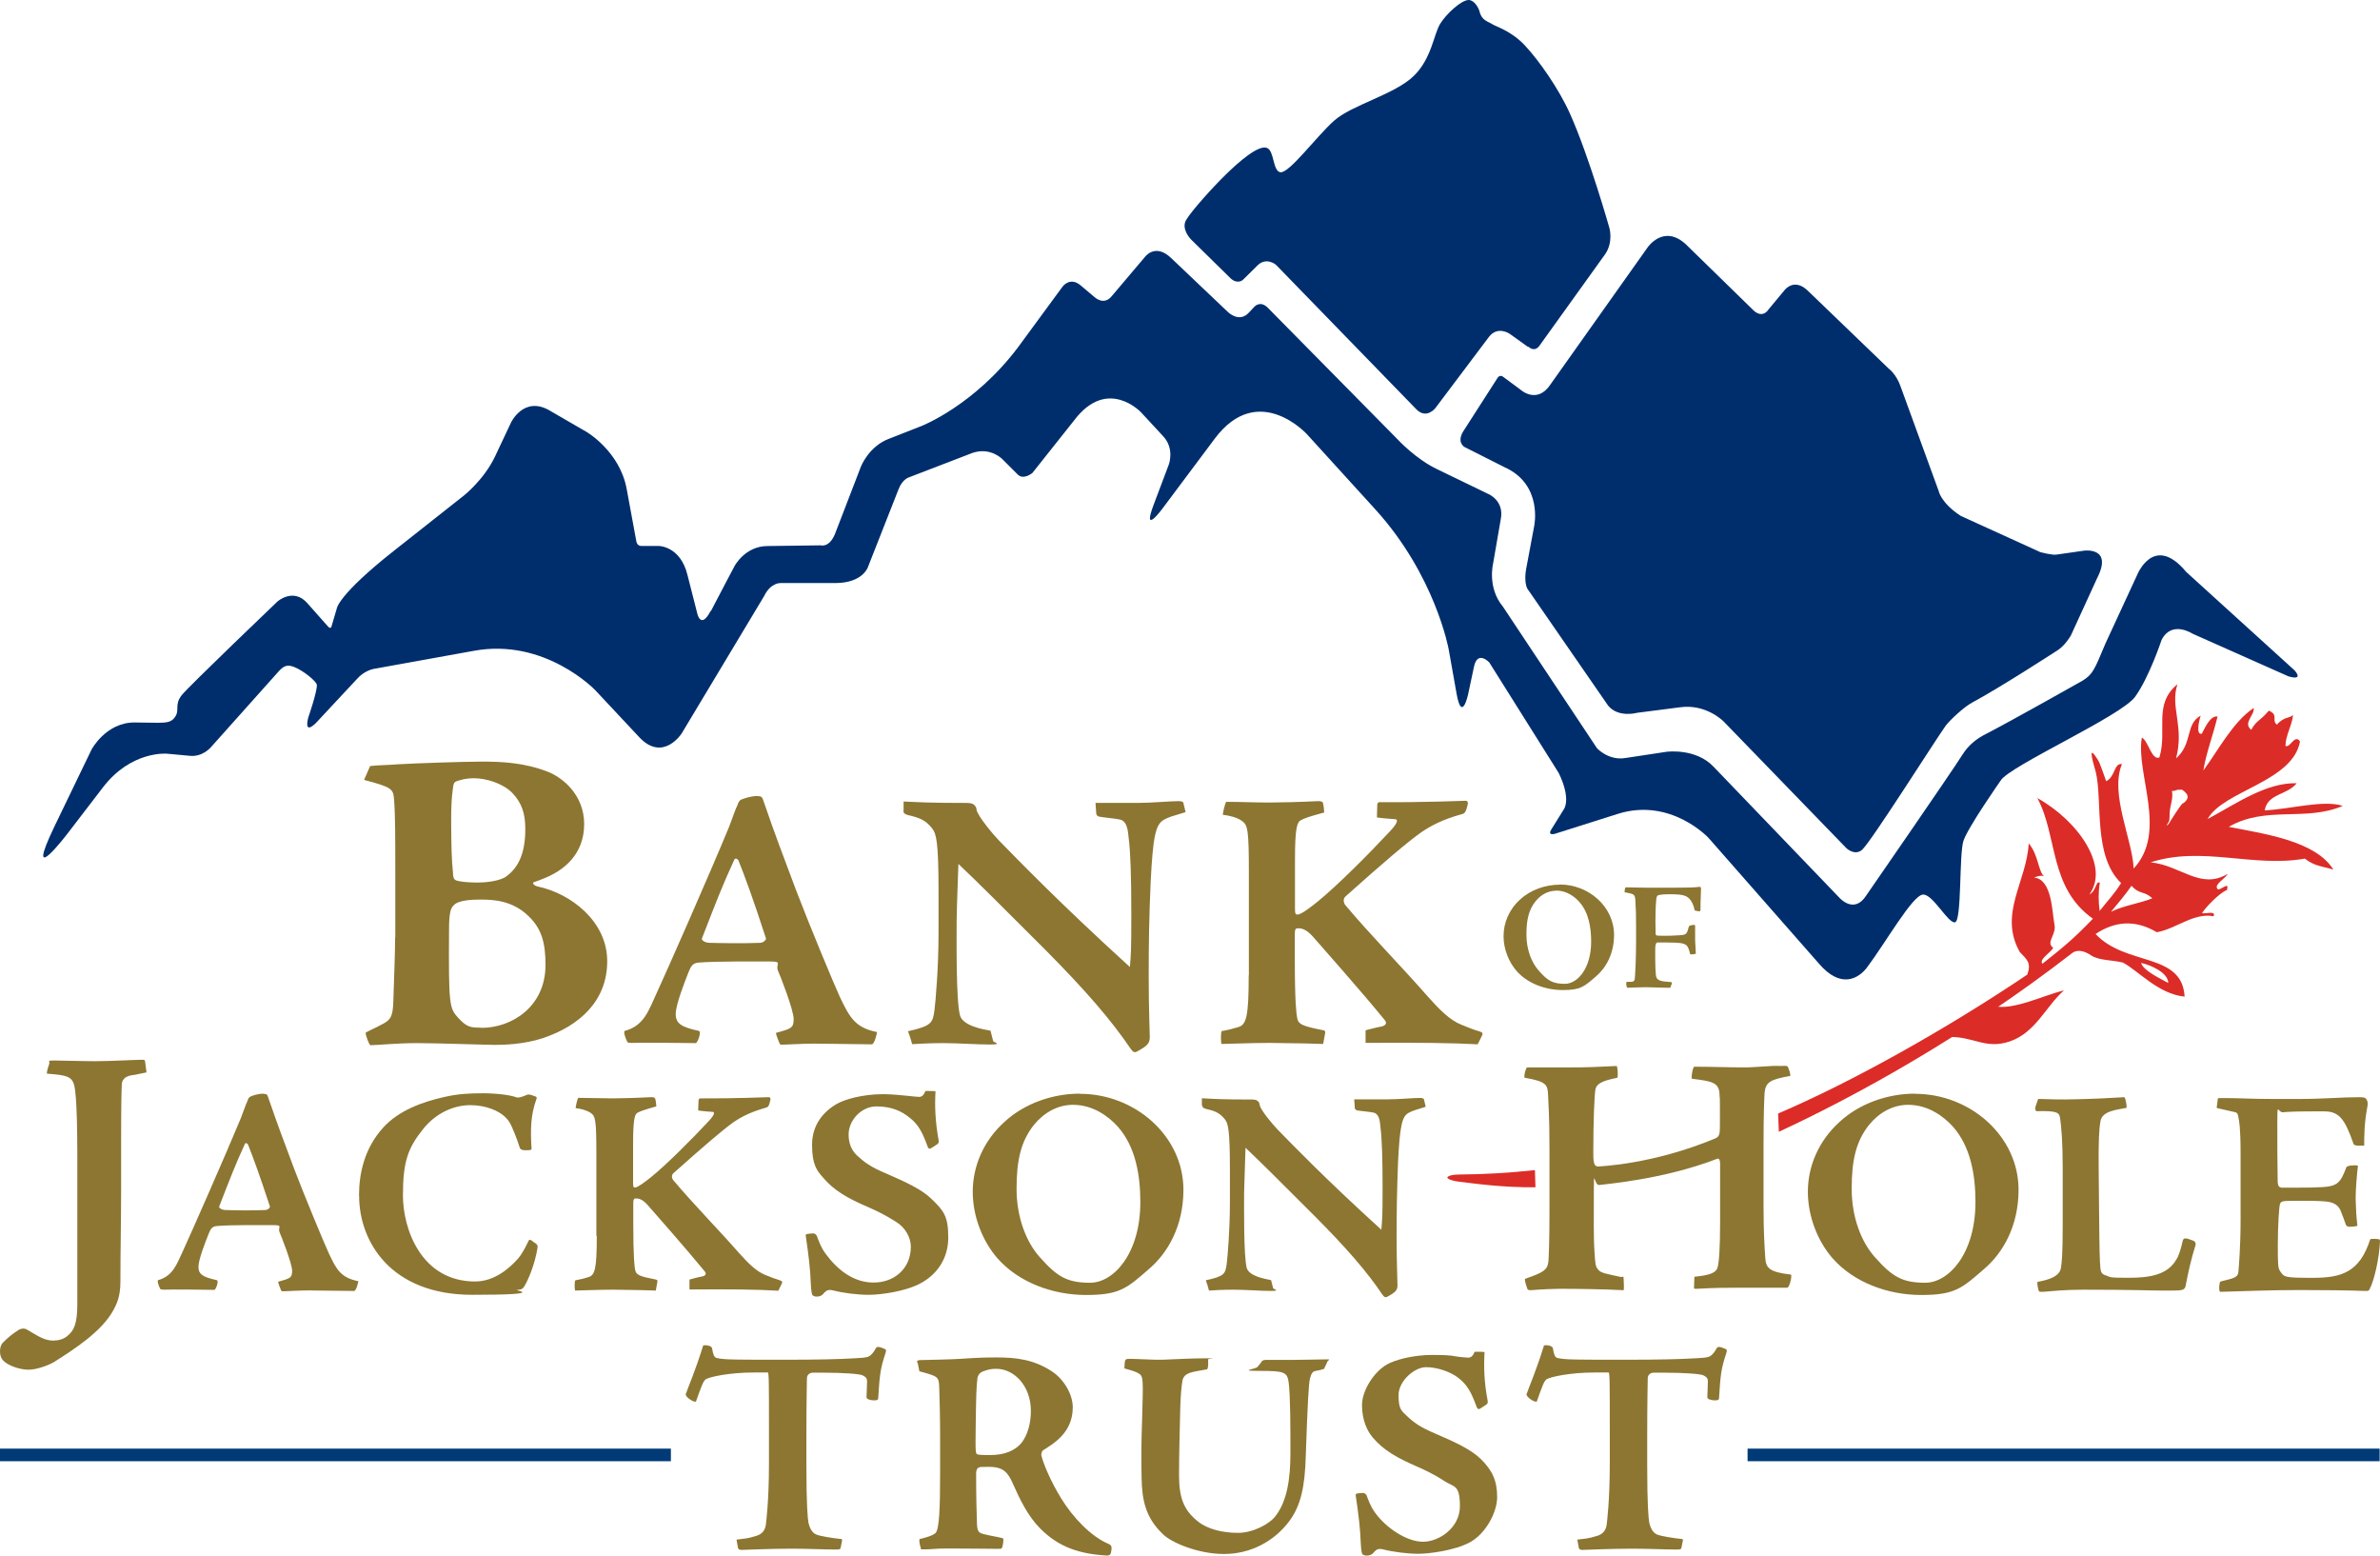 <?xml version="1.0" encoding="UTF-8"?>
<svg xmlns="http://www.w3.org/2000/svg" id="a" viewBox="0 0 1322.26 864">
  <path d="M1107.86,558.76c10.44,2.66,27.49-6.01,38.82-8.67-9.95,8.67-15.67,23.35-29.95,28.28-14.09,4.83-20.49-3.25-35.37-2.36" style="fill:#dc2c27; stroke-width:0px;"></path>
  <path d="M1258.21,450.08c1.58-9.46,12.61-8.37,17.74-15.07-16.85-.39-33.11,11.04-49.46,19.9,8.67-15.76,47.2-20.59,51.33-43.06-2.96-4.43-5.32,3.65-8.08,2.46,0-5.71,3.74-11.63,4.24-17.34-1.58,2.17-5.02.79-8.97,5.52-3.25-2.46,1.18-5.42-4.53-7.78-4.83,5.81-6.9,5.32-9.75,10.64-4.83-3.74,1.97-8.18,1.38-12.12-11.63,7.69-19.9,23.84-27.98,34.68,1.48-9.46,5.62-20.4,7.88-29.95-4.24-.69-7.29,7-8.77,9.56-3.35.79-1.58-7.19-.59-10.05-8.77,4.83-4.24,15.47-13.7,23.75,4.73-17.64-3.45-28.67.79-41.19-13.7,11.23-5.42,25.52-10.05,40.69-4.34,1.77-6.21-9.46-9.75-11.04-3.45,20.2,14.48,52.32-4.53,72.71-.69-16.06-13.4-41.58-6.5-58.03-4.53-.59-3.55,6.8-8.77,9.56-3.74-10.64-3.84-10.84-5.81-13.7-4.63-6.8-.99,4.83,0,8.47,3.94,16.06-1.67,46.7,14.09,61.78-3.65,5.91-6.7,8.87-11.92,15.47-.69-5.32-.79-10.15.1-15.57-2.17-1.68-1.97,4.63-5.81,6.4,11.23-15.17-5.62-40.5-28.87-53.5,11.43,21.48,6.4,49.66,30.84,67-11.72,12.22-17.34,16.45-28.08,25.03-1.97-2.56,4.63-6.11,6.01-8.87-4.34-3.25,1.97-7,.69-13.1-1.28-6.11-1.18-25.12-11.33-25.91,1.38-.59,4.14-1.48,5.62-.69-3.35-2.76-3.05-11.72-8.57-18.33-1.08,21.18-16.95,39.31-4.93,60.4,4.04,4.24,6.5,6.01,4.14,12.51-45.13,30.35-97.35,59.61-138.43,77.15l.39,10.15c43.16-20,103.36-53.11,162.67-99.02,0,0,3.55-3.84,10.74.99,4.34,2.96,11.82,2.56,17.74,4.04,8.67,4.63,19.61,17.44,34.29,18.92-1.38-24.73-32.61-16.75-49.46-34.78,10.94-7.29,22.27-7.98,33.99-.99,10.54-1.77,20.69-11.04,31.53-8.87,1.67-3.25-4.73-1.28-6.31-1.68.59-1.87,9.66-11.53,13.7-12.81,1.87-5.62-3.94.79-5.22-.69-1.97-2.56,4.34-5.62,5.71-8.37-15.17,9.06-25.91-4.63-42.76-6.4,28.38-9.26,57.05,3.05,85.62-2.07,5.42,4.34,10.54,4.43,15.86,6.11-9.95-15.86-37.44-19.71-58.13-23.75,20.69-11.92,42.56-2.76,63.35-11.63-10.54-3.55-29.46,1.87-43.25,2.46h-.1ZM1189.54,534.82c5.52,1.18,15.07,5.52,15.07,11.13-4.34-2.36-14.09-7-15.07-11.13h0ZM1195.75,498.95c-7.09,2.86-15.86,3.94-22.96,7.49,4.34-5.22,7.78-9.26,11.43-14.48,4.43,5.02,7.19,2.76,11.53,7h0ZM1212.69,446.14c-.99.59-6.6,9.36-7.29,10.64-.3.59-1.08,1.58-1.77,1.77l1.38-2.27c.39-.69.39-4.63.39-4.73.3-4.93,2.07-7.49,1.28-12.32,1.67.39,2.36-.79,4.04-.59.39,0,.89,0,1.28-.1.89.2,2.36,1.77,2.76,2.27,1.58,2.17-.1,4.24-1.97,5.42h0l-.1-.1Z" style="fill:#dc2c27; stroke-width:0px;"></path>
  <path d="M81.38,595.51l-.79-6.11c-.2-.79-.59-.79-1.77-.79-3.94,0-17.34.79-25.72.79s-19.11-.39-23.15-.39-2.17.39-2.56,1.77c-.39,1.18-1.38,3.94-1.38,5.52,14.58,1.18,15.17,1.77,16.16,13.79.39,5.12.79,14.98.79,33.01v81.19c0,11.04-1.97,14.78-5.32,17.54-2.17,1.97-5.32,2.76-8.08,2.76-5.12,0-9.06-2.96-14.19-5.91-1.77-1.18-3.94-.99-5.91.59-2.56,1.58-4.73,3.35-7.88,6.5-1.18,1.18-1.58,2.96-1.58,4.93s.59,3.94,2.36,5.52c2.96,2.56,8.87,4.53,13.6,4.53s11.63-2.76,14.19-4.34c10.84-6.9,26.31-16.75,32.81-28.67,1.77-3.35,3.94-7.29,3.94-15.96,0-16.16.39-35.37.39-51.14v-26.7c0-21.28.2-27.1.39-32.02.39-2.96,2.56-4.53,7.09-4.93l6.7-1.38h0l-.1-.1ZM146.41,607.43c-2.46,0-5.62.79-7.39,1.68-.69.3-1.18,1.18-1.48,2.27-.99,1.97-2.27,5.91-3.74,9.66-8.57,20.69-28.08,64.93-31.82,73.01-3.65,7.69-5.62,14.58-14.09,16.95-.79.3.49,3.74.99,4.53.2.49.3.69,1.18.69.69.2,3.15,0,6.11,0s12.61,0,22.96.2c.79-.2,2.66-5.02,1.28-5.42-7.69-1.68-10.15-3.25-10.15-7.39s3.94-13.99,5.62-18.23c1.18-2.96,1.97-4.24,4.73-4.43,7.59-.69,25.22-.49,31.14-.49s2.27.99,3.65,4.14c.79,1.77,6.9,17.24,6.9,21.18s-.99,4.24-7.69,6.11c-.3.3,1.18,3.74,1.48,4.63.2.49.49.69,1.18.69,1.77,0,8.87-.49,14.09-.49s8.67.2,25.42.3c1.28-.2,2.46-5.71,2.27-5.42-9.56-1.97-12.02-6.21-16.26-15.27-2.66-5.71-13.79-32.51-19.41-47.29-5.71-15.27-9.16-24.34-14.09-38.72-.79-2.46-.99-2.76-2.66-2.76h-.2v-.1ZM125.43,672.07c-2.27,0-3.94-1.18-3.65-1.97,6.6-16.95,8.67-22.46,14.29-34.78.3-.69,1.28-.49,1.77.49,2.76,7.09,6.21,16.26,12.12,34.29.2.49-.99,1.97-2.66,1.97-4.14.2-7.09.2-12.32.2s-7.69-.2-9.56-.2h-.2.2ZM199.52,664.18c0,25.42,17.54,54.98,62.86,54.98s20.49-2.76,25.32-2.76c1.77-.2,2.27-.2,3.45-1.68,2.27-3.74,5.91-12.02,7.49-21.68.2-1.48-.2-1.97-2.17-3.15-1.77-1.68-2.46-1.28-2.66-.99-1.18,2.17-2.76,6.21-5.91,10.05-4.63,5.22-13.01,12.81-23.94,12.81-29.85,0-40.1-29.07-40.1-47.79s2.76-26.31,11.04-36.65c7.19-9.16,17.24-13.5,26.41-13.5s15.96,3.45,18.92,6.21c2.96,2.66,3.74,4.93,4.93,7.69,1.28,2.96,3.15,8.08,3.65,9.85.3.79,1.28,1.48,4.24,1.28,1.77,0,2.27-.3,2.27-.69-.69-11.13-.49-19.02,2.76-27.88.2-.69.2-1.18-1.18-1.48-2.46-.99-3.25-.99-3.94-.79-1.18.49-4.53,1.97-6.01,1.48-3.25-1.28-11.13-2.27-18.52-2.27s-13.79.3-21.18,1.97c-12.12,2.66-25.81,7.49-34.49,17.24-10.54,11.63-13.3,25.91-13.3,37.44v.2h0l.1.1ZM331.55,686.55c0,18.23-.99,21.97-4.93,22.86-1.97.69-4.73,1.28-6.9,1.68-.69.3-.49,5.02-.2,5.71,2.46,0,12.81-.49,21.18-.49,15.27.2,19.31.3,23.65.49l.79-4.43c.3-1.18,0-1.48-.69-1.68-9.06-1.77-11.13-2.46-11.63-5.62-.3-1.68-.99-6.7-.99-25.62v-11.53c0-1.77.49-2.27,1.18-2.27,1.18,0,3.45-.2,6.9,3.74,3.15,3.65,21.48,24.34,31.53,36.65,1.48,1.68.2,2.66-1.48,2.96-1.97.3-6.11,1.48-6.9,1.68v5.52c23.35-.2,37.93,0,49.36.69l1.77-3.65c.69-1.18.49-1.68-.99-2.17-2.27-.69-4.43-1.48-8.08-2.96-4.93-1.97-9.56-6.6-14.48-12.12-12.32-13.99-25.12-26.9-36.75-40.69-.79-1.28-.79-2.66.2-3.65,16.95-15.07,26.9-23.65,33.3-28.28,4.63-3.15,9.56-5.71,17.93-8.08,1.28-.3,1.97-.69,2.76-4.73,0-.79-.49-1.18-.79-1.18-1.18,0-18.72.79-38.52.69-.3.3-.69.49-.69,1.18l-.2,5.52c3.15.49,6.6.69,8.18.79,1.18.2.99,1.77-3.15,6.01-8.37,8.97-22.66,23.35-31.23,30.25-3.45,2.76-7.19,5.52-8.67,5.71-.99.2-1.28-.3-1.28-2.27v-22.07c0-12.71.79-16.06,2.27-17.05,1.68-.99,4.14-1.77,10.64-3.65,0-.79-.3-3.45-.69-4.43-.2-.3-.79-.69-1.97-.69s-7.09.49-21.48.69c-6.4,0-12.81-.3-19.21-.3-.69.99-1.48,4.93-1.48,5.71,2.76.3,6.21,1.18,8.37,2.66,2.66,1.77,3.15,3.94,3.15,23.15v44.93h0l.2.3ZM453.63,720.15c1.18,0,2.17-.2,3.25-.99.99-1.18,1.77-1.97,2.76-2.46.99-.3,1.77-.3,3.15,0,5.71,1.48,13.5,2.46,19.9,2.46s20.2-1.77,28.77-6.4c8.67-4.63,15.37-13.3,15.37-25.42s-2.66-14.98-9.36-21.48c-5.22-5.12-13.79-9.16-24.93-13.99-9.06-3.74-12.61-6.6-16.45-10.15-3.15-2.96-4.63-6.9-4.63-11.63,0-7.69,6.9-15.57,15.47-15.57s14.09,2.76,18.23,6.11c5.22,3.94,7.39,8.57,10.15,16.06.3,1.18,1.18,1.48,1.48,1.28,1.48-.69,2.27-1.48,3.94-2.46.69-.49.99-.99.69-2.46-1.77-9.95-2.17-18.33-1.68-26.9-.49-.2-3.45-.2-5.62-.2-.99,2.66-2.27,3.45-3.94,3.25-1.97-.2-3.45-.2-5.22-.49-2.96-.3-9.66-.99-14.29-.99-11.63,0-21.38,2.96-25.42,5.22-7.59,4.24-14.09,11.63-14.09,22.86s2.76,14.48,6.11,18.23c5.91,7.09,13.6,11.53,25.12,16.45,9.06,3.94,12.81,6.6,15.47,8.18,5.12,3.15,8.18,8.67,8.18,13.79,0,12.02-9.06,19.9-20.69,19.9s-20.49-7.59-26.7-16.06c-2.76-3.74-3.74-7.09-4.73-9.56-.49-1.28-1.28-1.68-2.27-1.68s-2.17.2-3.15.3c-.79.2-.99.3-.79,1.48,1.48,9.95,2.46,17.83,2.76,26.41.2,4.43.69,5.91.99,6.21.79.49,1.28.69,2.17.69h.2-.2ZM599.94,607.43c-15.07,0-30.84,5.42-41.97,15.76-11.63,10.54-17.54,24.63-17.54,38.72s5.71,27.88,13.89,37.15c11.63,13.1,30.35,20.2,49.07,20.2s22.66-3.74,34.78-14.29c10.54-8.87,19.31-23.94,19.31-44.14,0-29.85-26.9-53.3-57.44-53.3h-.2l.1-.1ZM596.2,613.64c10.84,0,19.51,6.21,24.83,12.12,9.85,11.13,12.51,26.9,12.51,41.87,0,28.87-14.98,44.83-27.88,44.83s-18.42-3.45-27.88-14.09c-7.59-8.37-13.01-22.17-13.01-38.13s2.46-26.41,9.66-35.47c5.62-6.9,13.3-11.13,21.68-11.13h.2-.1ZM667.93,613.84c0,1.18.49,1.48,1.77,1.97,5.12,1.18,7.88,2.17,10.84,5.91,1.77,2.27,2.76,5.71,2.76,27.79v18.23c0,15.57-1.28,30.35-1.77,34.19-.79,5.62-1.18,6.9-11.63,9.16.69,1.77,1.28,3.74,1.77,5.71,2.46-.2,8.08-.49,13.6-.49,6.5,0,15.07.69,20.79.69s1.48-.99,1.28-1.48l-1.18-4.53c-3.45-.69-12.12-2.17-13.5-6.7-1.77-6.7-1.48-33.5-1.48-41.68.2-9.56.69-19.21.79-25.12,8.18,7.69,19.9,19.41,38.62,38.13,17.44,17.54,28.77,30.54,37.44,43.45.99,1.48,1.77,1.68,2.66,1.18,4.93-2.66,5.71-3.74,5.71-6.6s-.49-11.63-.49-26.7.2-25.12.79-41.38c.99-20,2.17-25.32,5.71-27.39,2.27-1.28,3.94-1.68,9.66-3.45l-.99-4.24c-.2-.49-1.28-.69-2.17-.69-3.65,0-11.82.79-17.83.79h-18.72l.3,4.43c0,.99.3,1.18,1.18,1.68.99.3,7.59.79,9.36,1.28,3.15.79,3.45,4.93,3.74,8.08.79,5.91,1.18,16.55,1.18,33.5s-.2,17.54-.69,23.45c-31.23-28.38-49.46-47.29-57.74-55.77-1.97-1.97-9.56-10.84-9.85-13.6,0-.79-.49-1.68-1.28-2.27-.69-.49-1.77-.69-3.25-.69-16.85,0-20-.3-27.59-.69v4.14h0l.2-.3Z" style="fill:#8c7632; stroke-width:0px;"></path>
  <path d="M1063.91,607.43c-15.07,0-30.84,5.42-41.97,15.76-11.63,10.54-17.54,24.63-17.54,38.72s5.71,27.88,13.89,37.15c11.63,13.1,30.35,20.2,49.07,20.2s22.66-3.74,34.78-14.29c10.54-8.87,19.31-23.94,19.31-44.14,0-29.85-26.9-53.3-57.44-53.3h-.2l.1-.1ZM1060.17,613.64c10.84,0,19.51,6.21,24.83,12.12,9.85,11.13,12.51,26.9,12.51,41.87,0,28.87-14.98,44.83-27.88,44.83s-18.42-3.45-27.88-14.09c-7.59-8.37-13.01-22.17-13.01-38.13s2.46-26.41,9.66-35.47c5.62-6.9,13.3-11.13,21.68-11.13h.2-.1ZM1214.37,687.83c-.99,0-1.28.2-1.67,1.18-1.18,5.22-2.27,8.57-3.65,10.64-4.93,8.57-15.07,10.05-26.41,10.05s-9.66-.3-12.32-1.18c-2.66-.79-3.25-1.77-3.45-4.93-.3-3.15-.49-8.37-.69-32.02l-.2-20.49c-.2-17.24.2-23.94.99-28.38.99-5.62,8.57-6.21,14.48-7.39.2-.79-.49-5.71-1.28-5.91-7.69.49-17.93.99-28.18,1.18-6.6.2-13.01,0-19.21-.2-.3,0-.49,0-.69.69l-1.18,3.45c-.49,1.68.2,2.66.49,2.66,11.33-.3,12.61.69,13.1,3.65.79,5.22,1.48,13.99,1.48,27.79v32.32c0,15.47-.49,20.2-.99,23.35-.79,4.43-5.91,6.4-13.01,7.69-.3.99.3,3.94.79,5.22.3.3,1.18.3,2.27.3,3.65-.3,12.12-1.18,22.17-1.18,29.36,0,37.24.49,43.85.49s8.87,0,10.35-.2c1.77-.3,2.66-.79,2.96-2.96,1.28-6.6,2.76-13.6,5.42-22.17.3-.79-.3-1.77-.79-2.17-1.18-.49-3.74-1.48-4.63-1.48h-.2.2ZM1267.08,659.45c-.99,0-1.67-1.18-1.67-3.25-.2-10.84-.2-21.38-.2-33.01s.2-5.22,3.15-5.42c1.97-.2,6.21-.49,15.96-.49h7.09c8.18,0,11.33,4.43,15.96,17.54.3,1.18.69,1.68,6.11,1.48,0-5.12,0-12.32,1.77-21.68.49-2.76-.3-3.74-.79-4.43-.69-.69-1.77-.79-3.94-.79-10.15,0-19.51.99-33.5.99h-13.5c-12.41,0-20.2-.49-25.22-.49h-5.22c-.99,0-.99.3-.99.99l-.49,3.65c-.2.79,0,.79.49.99,5.42,1.18,7.88,1.77,9.56,2.17,1.67.3,1.77,1.77,1.97,3.15.3.99,1.18,5.22,1.18,19.41v37.24c0,14.98-.99,26.41-1.18,28.57-.2,3.25-1.77,3.74-9.66,5.62-.49.2-.69.3-.79,1.18-.3,1.28-.49,4.24.3,4.63,12.02-.3,27.19-.99,43.94-.99s25.32.2,29.85.3c5.12.2,6.4.2,7.59.2s1.28-.3,1.77-1.28c2.27-4.24,5.22-16.45,5.62-26.11,0-.85-.16-1.28-.49-1.28-.79-.2-4.24-.49-4.93,0-5.91,18.42-16.06,21.38-31.82,21.38s-15.96-.3-18.23-3.65c-1.28-1.77-1.28-4.63-1.28-14.78s.69-21.18,1.18-22.37c.2-1.18.99-1.48,1.77-1.68.99-.2,2.66-.3,7.59-.3,7.09,0,10.84,0,15.07.3,5.62.3,8.37,2.27,9.56,5.91.79,1.77,2.17,5.71,2.66,7.19.49.79,1.28,1.18,2.66.99,1.67,0,3.15-.3,3.74-.49-.69-5.71-.79-8.67-.99-15.07,0-5.71.79-14.29,1.28-18.33-2.27-.49-5.91,0-6.4.79-3.25,8.67-4.93,10.64-13.6,11.13-3.25.2-7.59.3-14.78.3h-7.88l-.3-.2Z" style="fill:#8c7632; stroke-width:0px;"></path>
  <path d="M888.24,647.93c-2.46,0-3.05-1.38-3.05-7.59,0-17.74.59-31.82,1.18-35.27.79-4.24,7.09-5.32,12.22-6.5.39-.99.2-5.52-.39-6.5-4.24.2-8.77.39-13.3.59-4.93.2-10.15.2-15.67.2h-19.61c-1.38,0-1.48,0-1.68.59-.79,1.87-1.18,3.84-.99,5.12,12.02,2.07,12.81,3.84,13.1,9.16.2,5.12.79,12.22.79,30.35v34.68c0,17.74-.39,25.12-.59,27.98-.59,4.93-3.25,6.11-13.01,9.56-.2,1.38.79,4.04,1.38,5.71.39.39.79.59,1.38.59,1.68,0,5.71-.59,16.36-.79,9.36,0,24.93.2,35.67.79.39-.99,0-4.73,0-6.5s-.59-.79-1.18-.79c-8.77-1.87-11.63-2.27-13.1-4.34-1.38-1.68-1.48-3.05-1.87-9.36-.59-7.59-.39-19.51-.39-33.8s.2-3.05,3.05-3.65c1.08-.3,35.08-2.76,65.52-14.58,1.28-.49,1.67,1.58,1.58,2.96v31.92c0,14.88-.59,23.06-1.48,25.72-.79,2.27-3.05,4.04-12.81,4.93l-.2,6.11c0,.59.2.59,1.38.59,2.86,0,6.11-.59,22.27-.59h28.18c1.18-.2,2.66-6.11,2.07-7.29-12.02-1.38-13.89-3.65-14.29-8.97-.39-6.31-.99-13.5-.99-29.16v-34.49c0-16.75.39-25.32.59-28.38.59-6.11,3.45-7.39,14.29-9.36,0-1.48-.39-2.66-1.38-5.12-.39-.39-.99-.59-3.45-.39-.39,0-4.24-.2-8.57.2-4.24.2-8.77.59-11.63.59-9.56,0-18.92-.39-28.38-.39-.79.2-1.87,6.31-1.18,6.7,11.23,1.38,15.07,2.07,15.27,8.77,0,3.45.2-2.17.2,6.6v10.54c0,4.53-.2,6.01-2.27,7.09-34.98,14.68-65.03,15.67-65.03,15.67h0v.1Z" style="fill:#8c7632; stroke-width:0px;"></path>
  <path d="M394.9,339.53c5.71-11.04,13.2-25.12,13.2-25.12,0,0,5.81-11.13,18.33-11.13l29.56-.39s4.53,1.48,7.78-6.01l14.58-37.84s4.34-11.04,15.37-15.27l18.33-7.19s29.26-11.43,53.5-43.65l24.83-33.8s4.14-5.71,10.15-.49l7.59,6.4s5.12,4.93,9.56-.59l18.52-21.87s5.62-7.59,14.29.59l31.73,30.15s6.31,6.31,11.72.2l2.96-3.15s3.05-3.55,7.19.3l72.52,73.5s10.15,11.04,22.27,16.65l27.88,13.5s9.16,3.65,7,14.19l-4.24,24.53s-3.35,13.3,5.42,23.84l52.32,78.72s6.4,7,15.76,5.42l22.76-3.45s16.36-2.27,26.31,8.37l69.96,72.81s8.08,9.16,14.78-1.38c0,0,47.49-68.67,53.4-78.13,3.45-5.52,7.98-8.97,13.01-11.53,13.3-6.8,53.8-29.66,53.8-29.66,5.62-3.55,6.5-5.81,12.71-20.69l17.64-38.13s9.26-23.15,27.19-1.58l60.1,54.58s5.81,6.01-3.25,3.45l-53.4-23.75s-11.53-7.59-17.14,3.55c0,0-6.8,20.59-14.68,31.53-7.88,10.84-69.86,38.43-74.68,46.51,0,0-18.23,26.01-20.69,33.5-2.46,7.39-.89,44.14-4.63,45.22-3.74,1.08-12.32-15.67-17.83-15.37-5.81.2-20.79,26.8-31.43,40.89-4.34,5.42-14.09,11.92-26.5-2.66l-61.28-69.76s-20.99-22.56-50.35-13.3l-34.88,11.04s-4.53,1.38-1.97-2.56l6.8-10.94s4.43-5.32-2.76-20.2l-38.62-61.48s-6.5-6.9-8.47,2.36l-3.25,15.27s-3.45,16.26-6.4-.1l-4.43-24.83s-7.39-41.09-40.89-77.84l-37.84-41.58s-27.1-29.76-51.23,2.46l-29.26,39.12s-11.33,15.17-4.63-2.56l8.37-22.17s3.35-8.87-3.15-15.76l-12.22-13.2s-18.72-20.1-37.24,4.43l-23.15,29.16s-5.02,4.24-8.28.79l-8.28-8.28s-6.5-7-16.65-3.65l-35.37,13.6s-3.74.99-5.91,6.9l-16.75,42.56s-2.56,9.26-18.33,9.26h-30.25s-5.52-.39-9.16,7.09l-45.91,76.46s-10.25,15.96-23.35,2.27l-24.73-26.41s-27.88-29.07-67.39-21.77l-55.67,10.05s-5.22.89-9.36,5.71l-21.68,23.25s-7.88,9.06-5.32-1.77c0,0,5.12-14.78,4.83-18.33-.2-1.97-7.59-8.08-12.91-10.05-4.24-1.58-6.11,0-9.36,3.74l-36.55,40.89s-4.53,5.52-11.63,4.83l-12.81-1.18s-19.9-1.87-35.67,18.82l-19.8,25.81s-24.44,31.92-7-4.34l20.59-42.66s7.98-14.98,23.75-14.98,19.71,1.28,22.66-3.15c2.66-3.84-.59-6.7,3.74-12.12,4.34-5.32,53.11-51.92,53.11-51.92,0,0,8.87-7.88,16.65.99l11.53,13.01s1.58,1.77,1.97-.59l2.76-9.36s.3-7.39,31.92-32.32l38.82-30.64s11.13-8.77,17.24-21.68l8.87-18.82s7.09-14.98,21.38-6.7l20.59,11.92s18.42,10.74,22.27,31.63l5.42,29.36s.39,2.36,2.76,2.36h9.66s12.02,0,15.96,16.16l5.32,20.89s1.87,9.95,7.59-1.08h0l.1.3Z" style="fill:#002e6d; stroke-width:0px;"></path>
  <path d="M813.65,248.29s-4.83-2.66-.3-9.36l18.72-29.16s1.28-1.97,3.15-.39l9.46,7s9.26,8.57,16.85-3.05l53.8-75.87s8.87-13.2,21.28-1.77l37.54,36.65s4.73,5.12,8.57-.69l8.77-10.54s5.32-7.09,13.01.49l44.93,43.25s4.24,3.05,6.6,10.15l21.09,57.84s1.18,6.5,12.22,13.7l44.14,20.1s6.8,1.87,9.16,1.38l15.17-2.17s16.26-2.27,7.29,15.27l-14.58,31.82s-2.96,5.22-7,7.98c0,0-33.11,21.48-47.79,29.26-4.63,2.46-12.71,10.05-14.78,12.91-5.81,8.08-40.89,63.65-46.31,68.77,0,0-3.25,3.74-8.67-.59l-68.28-70.45s-9.66-10.05-24.34-7.98l-23.75,3.05s-10.44,2.96-16.16-3.94l-44.24-64.04s-3.25-2.96-.99-13.7l4.14-22.07s5.02-23.15-16.65-32.71" style="fill:#002e6d; stroke-width:0px;"></path>
  <path d="M848.83,192.62l-10.05-7.19s-6.7-4.73-11.63,1.77l-29.66,39.41s-4.93,6.5-10.64.69l-77.94-80.2s-5.62-4.93-10.84.89l-7.59,7.49s-2.96,2.66-6.8-.89l-21.97-21.58s-5.81-5.81-2.66-10.94c3.05-5.12,14.78-18.13,21.77-24.93,7.19-7.09,18.33-16.85,23.06-14.98,4.14,1.58,3.15,12.71,7.39,13.5,4.83.89,20.1-19.9,29.85-28.57,9.75-8.77,33.89-14.68,44.34-24.93,9.95-9.66,11.13-23.35,14.68-28.97C803.6,7.59,811.98-.1,816.02,0c3.05.1,5.42,4.24,6.01,6.5,1.18,4.93,4.73,5.42,7,6.9s10.64,3.74,18.33,12.02c7.69,8.28,18.62,23.75,24.93,37.84,10.74,24.04,21.87,63.45,21.87,63.45,0,0,2.27,7.88-2.46,14.58,0,0-33.5,46.6-36.36,50.64s-6.11.69-6.11.69h-.39Z" style="fill:#002e6d; stroke-width:0px;"></path>
  <path d="M810.3,656.3c9.85,1.18,23.94,3.25,42.76,3.15l-.3-9.56c-14.29,1.58-28.38,2.36-42.27,2.46-2.27,0-5.52.39-6.31,1.48-.69.99,3.74,2.27,6.11,2.46h0Z" style="fill:#dc2c27; stroke-width:0px;"></path>
  <path d="M219.52,520.43c0,8.18-.49,19.8-.99,35.47-.2,9.16-1.68,10.84-7.19,13.5-2.66,1.48-5.52,2.66-8.18,4.14-.2,1.18,1.97,7,2.66,7,2.66,0,15.17-1.18,25.81-1.18s39.12.99,43.45.99,15.96-.2,26.8-3.84c20-6.8,35.47-20.49,35.47-42.66s-20.3-37.64-38.62-41.48c-2.17-.49-3.15-1.97-2.17-2.36,2.66-.99,9.66-3.15,15.47-7.49,9.46-7,12.51-16.16,12.51-24.83,0-16.45-12.32-26.11-20.49-29.16-13.01-5.02-25.62-5.52-36.16-5.52s-38.33.99-46.6,1.48c-6.01.49-11.82.49-15.67.99l-3.35,7.69c15.67,4.14,16.16,5.02,16.65,10.84.69,8.18.69,21.97.69,39.31v37.44h0l-.1-.3ZM291.84,460.52c0,12.32-3.15,21.28-11.33,26.8-4.63,2.46-12.02,2.86-15.17,2.86s-7.19-.2-9.85-.69c-2.66-.49-3.84-.69-3.84-5.02-.69-5.81-.99-15.96-.99-29.16s.99-16.65,1.18-19.02c.49-1.68.69-2.17,3.35-2.86,3.15-.99,6.01-1.18,8.18-1.18,6.5,0,15.47,2.66,20.79,7.69,5.81,5.81,7.69,12.02,7.69,20.49v.2h0v-.1ZM267.31,570.78c-5.81,0-7.98-.2-12.81-5.52-4.83-5.32-5.32-6.8-5.02-49.46,0-9.46,1.18-11.63,2.46-12.81,2.36-3.15,10.84-3.35,15.17-3.35,7,0,17.83.49,26.8,9.46,7,6.8,9.16,14.68,9.16,26.8,0,23.45-19.02,34.98-35.47,34.98h-.2l-.1-.1ZM420.91,442.1c-3.05,0-7,1.08-9.26,2.07-.79.39-1.48,1.48-1.87,2.86-1.28,2.46-2.86,7.49-4.73,12.22-10.74,26.11-35.37,81.88-40.1,92.03-4.53,9.75-7,18.42-17.83,21.28-.99.39.59,4.73,1.28,5.81.2.59.39.79,1.48.79.79.2,3.94,0,7.69,0s15.96,0,28.97.2c1.08-.2,3.35-6.4,1.68-6.8-9.75-2.07-12.81-4.14-12.81-9.36s4.93-17.64,7-22.96c1.48-3.74,2.46-5.42,6.01-5.62,9.56-.79,31.82-.59,39.31-.59s2.86,1.28,4.53,5.22c1.08,2.27,8.67,21.68,8.67,26.7s-1.28,5.42-9.75,7.69c-.39.39,1.48,4.73,1.87,5.81.2.59.59.79,1.48.79,2.27,0,11.13-.59,17.83-.59s10.94.2,32.02.39c1.68-.2,3.05-7.19,2.86-6.8-12.02-2.46-15.07-7.88-20.49-19.21-3.35-7.19-17.34-40.89-24.44-59.51-7.19-19.21-11.63-30.64-17.83-48.77-.99-3.05-1.28-3.55-3.35-3.55h-.2v-.1ZM394.51,523.68c-2.86,0-4.93-1.48-4.53-2.46,8.28-21.28,10.94-28.38,18.03-43.85.39-.79,1.68-.59,2.27.59,3.55,8.87,7.88,20.49,15.27,43.25.2.59-1.28,2.46-3.35,2.46-5.12.2-8.87.2-15.47.2s-9.75-.2-12.02-.2h-.2,0ZM501.91,450.18c0,1.48.59,1.87,2.27,2.46,6.4,1.48,9.95,2.66,13.7,7.49,2.27,2.86,3.55,7.19,3.55,34.98v22.96c0,19.71-1.68,38.33-2.27,43.06-.99,7-1.48,8.67-14.68,11.63.79,2.27,1.68,4.73,2.27,7.19,3.15-.2,10.15-.59,17.14-.59,8.28,0,19.02.79,26.21.79s1.87-1.28,1.68-1.87l-1.48-5.81c-4.34-.79-15.27-2.66-16.95-8.47-2.27-8.47-1.87-42.17-1.87-52.52.2-12.02.79-24.24.99-31.63,10.35,9.75,25.03,24.44,48.57,47.98,21.97,22.17,36.16,38.52,47.2,54.78,1.28,1.87,2.27,2.07,3.35,1.48,6.21-3.35,7.19-4.73,7.19-8.28s-.59-14.68-.59-33.7.2-31.63,1.08-52.12c1.28-25.22,2.66-31.82,7.19-34.58,2.86-1.68,4.93-2.07,12.22-4.34l-1.28-5.32c-.2-.59-1.68-.79-2.66-.79-4.53,0-14.88.99-22.56.99h-23.55l.39,5.52c0,1.28.39,1.48,1.48,2.07,1.28.39,9.56,1.08,11.82,1.68,3.94.99,4.34,6.21,4.73,10.15.99,7.49,1.48,20.89,1.48,42.17s-.2,22.17-.79,29.56c-39.31-35.77-62.27-59.61-72.81-70.35-2.46-2.46-12.02-13.7-12.41-17.14,0-.99-.59-2.07-1.68-2.86-.79-.59-2.27-.79-4.14-.79-21.28,0-25.22-.39-34.68-.79v5.12h0l-.1-.1ZM693.74,541.81c0,22.96-1.28,27.69-6.21,28.77-2.46.79-6.01,1.68-8.67,2.07-.79.39-.59,6.4-.2,7.19,3.05,0,16.16-.59,26.7-.59,19.21.2,24.44.39,29.76.59l.99-5.52c.39-1.48,0-1.87-.79-2.07-11.33-2.27-14.09-3.15-14.68-7-.39-2.07-1.28-8.47-1.28-32.32v-14.48c0-2.27.59-2.86,1.48-2.86,1.48,0,4.34-.2,8.67,4.73,3.94,4.53,27.1,30.64,39.71,46.11,1.87,2.07.2,3.35-1.87,3.74-2.46.39-7.69,1.87-8.67,2.07v7c29.36-.2,47.79,0,62.27.79l2.27-4.53c.79-1.48.59-2.07-1.28-2.66-2.86-.79-5.62-1.87-10.15-3.74-6.21-2.46-12.02-8.28-18.23-15.27-15.47-17.64-31.63-33.89-46.31-51.33-.99-1.68-.99-3.35.2-4.53,21.28-19.02,33.89-29.76,41.97-35.57,5.81-3.94,12.02-7.19,22.56-10.15,1.68-.39,2.46-.79,3.55-6.01,0-.99-.59-1.48-.99-1.48-1.48,0-23.55.99-48.57.79-.39.39-.79.59-.79,1.48l-.2,7c3.94.59,8.28.79,10.35.99,1.48.2,1.28,2.27-3.94,7.59-10.54,11.33-28.57,29.46-39.31,38.13-4.34,3.55-9.06,7-10.94,7.19-1.28.2-1.68-.39-1.68-2.86v-27.79c0-16.06.99-20.2,2.86-21.48,2.07-1.28,5.12-2.27,13.4-4.53,0-.99-.39-4.34-.79-5.52-.2-.39-.99-.79-2.46-.79s-8.87.59-27.1.79c-8.08,0-16.16-.39-24.14-.39-.79,1.28-1.87,6.21-1.87,7.19,3.55.39,7.88,1.48,10.54,3.35,3.35,2.27,3.94,4.93,3.94,29.16v56.65h0l-.1.1Z" style="fill:#8c7632; stroke-width:0px;"></path>
  <path d="M866.46,491.36c-7.88,0-16.16,2.86-21.97,8.28-6.11,5.52-9.16,12.91-9.16,20.3s3.05,14.58,7.29,19.41c6.11,6.9,15.86,10.54,25.72,10.54s11.82-1.97,18.23-7.49c5.52-4.63,10.15-12.51,10.15-23.15,0-15.67-14.09-27.98-30.05-27.98h0l-.2.1ZM864.49,494.62c5.71,0,10.25,3.25,13.01,6.4,5.12,5.81,6.5,14.09,6.5,21.97,0,15.17-7.78,23.45-14.58,23.45s-9.66-1.77-14.58-7.39c-3.94-4.43-6.8-11.63-6.8-19.9s1.28-13.89,5.12-18.62c2.96-3.65,7-5.81,11.33-5.81h0v-.1Z" style="fill:#8c7632; stroke-width:0px;"></path>
  <path d="M903.71,545.36c-.3.3-.3,1.38,0,2.56,0,.49.39.69.89.69s6.4-.3,9.85-.3,7.69.3,11.23.3h2.27l.89-2.36c0-.49,0-.79-.49-.79-5.81-.39-7.98-.79-8.37-3.65-.2-1.87-.39-5.02-.39-9.16v-5.32c0-2.86.49-3.74,1.18-3.84h5.71c6.4,0,8.67.3,10.25,1.38,1.18.89,1.67,2.66,2.27,5.12.49.2,2.76,0,3.15-.3,0-1.87-.39-5.71-.39-8.08v-7.69c-.49-.49-3.05,0-3.45.59-1.08,4.24-1.38,4.73-5.02,4.93-1.38,0-3.55.3-7.49.3s-4.53,0-5.52-.2c-.2,0-.49-.39-.49-1.38s-.3-10.44.3-17.74c.2-2.66.49-3.05,1.68-3.35,1.77-.3,2.86-.39,5.52-.39,4.73,0,7.19.2,9.16.99,2.27.99,4.14,3.55,5.02,7.78,0,.3.3.39,2.27.69.89,0,.99-.2.99-.59,0-.99,0-6.01.3-11.72,0-.99-.3-1.28-.69-1.28-2.07.39-8.18.49-13.6.49h-15.96c-3.55,0-10.35-.2-10.94-.2s-.79,0-.99.39c-.2.99-.3,1.97-.3,2.36,5.52.99,5.81,1.08,6.01,4.73.3,4.04.39,8.18.39,14.19v8.47c0,8.18-.39,17.24-.69,20.4-.2,1.68-.69,1.97-2.86,1.97h-1.68Z" style="fill:#8c7632; stroke-width:0px;"></path>
  <path d="M409.19,855.13c2.76-.3,7.19-.79,9.56-1.68,3.45-.79,6.01-2.27,6.7-6.31.2-1.68,1.77-13.3,1.77-34.39v-16.75c0-28.67,0-33.7-.69-33.7h-7.49c-14.19,0-24.73,2.46-26.9,3.74-1.48.99-2.56,4.24-5.42,12.22,0,.49-1.18.2-2.07-.2-1.68-.99-3.25-1.97-3.74-3.55,1.77-5.02,5.42-13.2,9.75-27.19.79-.3,1.97-.2,3.45.2.85.33,1.35.76,1.48,1.28.69,3.94,1.18,4.93,2.46,5.42,1.28.3,3.55.69,7.29.79,4.43.2,17.05.2,32.42.2s29.46-.3,36.75-.79c3.74-.2,6.01-.3,7.49-.79,1.48-.3,3.45-2.46,4.43-4.53.49-.79.79-.99,1.28-.99,1.28,0,2.27.49,3.94,1.18.69.3.79.79.3,2.27-3.05,9.06-3.25,12.81-4.04,24.93,0,.79-.3,1.28-1.97,1.28s-2.46-.2-3.25-.49c-.79-.2-1.28-.79-1.28-1.28s.3-6.7.3-8.67-.69-2.46-2.46-3.45c-1.48-.79-10.74-1.48-21.68-1.48h-6.01c-1.77,0-3.25,1.28-3.25,3.05,0,2.96-.3,11.72-.3,32.02v16.75c0,21.18.69,29.16,1.18,31.73.69,2.56,1.77,5.22,4.24,6.31,2.27.99,9.46,2.07,13.3,2.46,1.18,0,1.28.3.99,1.48l-.69,3.45c-.2.69-.3.99-2.56.99-5.42,0-16.55-.49-24.73-.49-11.92,0-26.5.69-27.79.69s-1.77-.49-1.97-1.28l-.79-4.43h0Z" style="fill:#8c7632; stroke-width:0px;"></path>
  <path d="M509.49,756.7c-.2-.99.79-1.28,1.77-1.28,7.19-.2,15.17-.3,22.27-.69,10.05-.69,13.99-.79,20.2-.79,11.04,0,20.69,1.18,30.74,7.78,6.7,4.43,11.53,12.81,11.53,19.9,0,14.29-10.94,20.3-16.55,23.94-.69.49-1.18,2.07-.79,3.25,1.18,4.43,4.93,13.7,10.74,23.15,6.5,10.74,16.75,21.48,26.41,25.52,1.97.79,1.97,2.07,1.48,4.53-.2,1.77-1.48,1.97-2.07,1.97-15.17-.79-27-4.53-37.44-15.17-6.7-6.8-11.04-15.67-15.17-25.03-2.56-5.71-5.02-9.06-13.01-9.06s-4.24.2-6.01.49c-.79.2-1.28,1.77-1.28,2.96,0,14.19.3,22.66.49,28.77.2,2.96.69,3.55,1.48,4.24,1.68,1.28,9.06,2.07,13.01,3.25.49.79-.2,4.93-.79,5.52-.2.3-.99.3-2.56.3s-18.72-.2-27-.2-8.77.49-12.81.49-2.27,0-2.46-.49c-.49-1.28-1.18-4.04-.79-5.22,3.45-.79,7.49-1.97,8.97-3.45,1.97-2.46,2.46-13.01,2.46-33.89v-20.3c0-9.56-.3-21.28-.49-26.5-.2-6.21-.69-6.21-11.04-9.06l-.99-4.93h-.3ZM553.53,760.25c-3.25,0-4.73.49-7.49,1.48-1.68.69-2.56,1.77-2.96,3.45-.69,4.93-.79,11.72-.99,25.72-.2,16.45-.2,16.55,1.18,16.95,1.28.3,3.94.3,7,.3,7.19,0,13.5-2.07,17.44-7,3.05-4.04,5.02-10.25,5.02-17.44,0-14.19-9.46-23.45-19.21-23.45Z" style="fill:#8c7632; stroke-width:0px;"></path>
  <path d="M736.01,760.15c-1.97.69-3.25.99-5.02,1.28s-2.46,1.28-3.25,4.43c-.69,2.96-1.28,13.79-2.27,42.47-.49,17.54-2.76,27.69-8.97,36.26-8.47,11.53-21.77,18.52-36.46,18.52s-29.46-6.5-33.89-10.94c-9.75-9.26-11.72-18.92-11.92-31.73-.2-9.95-.2-18.42.3-32.22.69-22.17.49-23.25-1.18-24.93-1.77-1.28-4.04-1.97-8.67-3.25l.2-3.25c.2-1.97.79-2.07,2.96-2.07,3.55,0,14.78.69,18.03.49,8.18-.3,16.16-.79,24.04-.79s1.28,0,1.28.69c0,.99.3,3.94-.49,5.42-7.69,1.48-13.01,1.48-13.79,6.5-.49,2.76-.99,7.98-1.18,14.68-.2,9.06-.69,25.22-.69,37.64s2.56,19.41,10.54,25.72c5.22,4.24,13.7,6.31,22.17,6.31s17.74-5.02,20.99-9.46c6.31-8.28,8.18-20.49,8.18-34.78s0-31.92-.99-39.41c-.79-5.71-2.56-6.31-15.96-6.31s-1.28-.99-1.18-2.46c.69-.79,1.77-1.97,2.27-2.96.49-.49,1.48-.69,2.07-.69h14.98c6.31,0,15.47-.3,18.72-.3s.79,0,.3,2.07l-1.48,3.05h.39Z" style="fill:#8c7632; stroke-width:0px;"></path>
  <path d="M757,863.41c-.3-.3-.79-1.77-.99-6.21-.3-8.47-1.28-16.26-2.76-26.21-.2-1.18,0-1.28.79-1.48.99-.2,2.27-.3,3.05-.3s1.77.3,2.27,1.68c.99,2.46,1.97,5.71,4.73,9.46,6.21,8.47,17.54,15.96,26.5,15.96s20.49-7.78,20.49-19.71-3.05-10.54-8.18-13.7c-2.56-1.68-6.31-4.24-15.27-8.18-11.43-4.93-19.02-9.26-24.93-16.26-3.25-3.74-6.01-9.95-6.01-18.03s6.5-18.42,13.99-22.66c4.04-2.27,13.7-5.22,25.22-5.22s11.23.69,14.19.99c1.77.3,3.25.3,5.22.49,1.68.2,2.96-.69,3.94-3.25,2.07,0,5.02,0,5.52.2-.49,8.47-.2,16.75,1.68,26.7.3,1.48,0,1.97-.69,2.46-1.68.99-2.46,1.77-3.94,2.46-.3.2-1.18-.2-1.48-1.28-2.76-7.49-4.93-12.02-10.05-15.96-4.04-3.25-11.53-6.01-18.03-6.01s-15.27,7.78-15.27,15.47,1.48,8.67,4.53,11.53c3.74,3.55,7.29,6.31,16.26,10.05,11.04,4.73,19.51,8.77,24.73,13.79,6.7,6.5,9.26,12.41,9.26,21.28s-6.7,20.69-15.27,25.22c-8.47,4.53-22.66,6.31-28.47,6.31s-13.99-.99-19.71-2.46c-1.28-.3-2.07-.3-3.05,0-.99.49-1.77,1.28-2.76,2.46-1.18.79-2.07.99-3.25.99s-1.48-.2-2.27-.69v.1Z" style="fill:#8c7632; stroke-width:0px;"></path>
  <path d="M876.32,855.13c2.76-.3,7.19-.79,9.56-1.68,3.45-.79,6.01-2.27,6.7-6.31.2-1.68,1.77-13.3,1.77-34.39v-16.75c0-28.67,0-33.7-.69-33.7h-7.49c-14.19,0-24.73,2.46-26.9,3.74-1.48.99-2.56,4.24-5.42,12.22,0,.49-1.18.2-2.07-.2-1.68-.99-3.25-1.97-3.74-3.55,1.77-5.02,5.42-13.2,9.75-27.19.79-.3,1.97-.2,3.45.2.85.33,1.35.76,1.48,1.28.69,3.94,1.18,4.93,2.46,5.42,1.28.3,3.55.69,7.29.79,4.43.2,17.05.2,32.42.2s29.46-.3,36.75-.79c3.74-.2,6.01-.3,7.49-.79,1.48-.3,3.45-2.46,4.43-4.53.49-.79.79-.99,1.28-.99,1.28,0,2.27.49,3.94,1.18.69.3.79.79.3,2.27-3.05,9.06-3.25,12.81-4.04,24.93,0,.79-.3,1.28-1.97,1.28s-2.46-.2-3.25-.49c-.79-.2-1.28-.79-1.28-1.28s.3-6.7.3-8.67-.69-2.46-2.46-3.45c-1.48-.79-10.74-1.48-21.68-1.48h-6.01c-1.77,0-3.25,1.28-3.25,3.05,0,2.96-.3,11.72-.3,32.02v16.75c0,21.18.69,29.16,1.18,31.73.69,2.56,1.77,5.22,4.24,6.31,2.27.99,9.46,2.07,13.3,2.46,1.18,0,1.28.3.99,1.48l-.69,3.45c-.2.69-.3.99-2.56.99-5.42,0-16.55-.49-24.73-.49-11.92,0-26.5.69-27.79.69s-1.77-.49-1.97-1.28l-.79-4.43h0Z" style="fill:#8c7632; stroke-width:0px;"></path>
  <rect x="0" y="804.59" width="372.73" height="7" style="fill:#003b77; stroke-width:0px;"></rect>
  <rect x="970.9" y="804.59" width="351.16" height="7" style="fill:#003b77; stroke-width:0px;"></rect>
</svg>